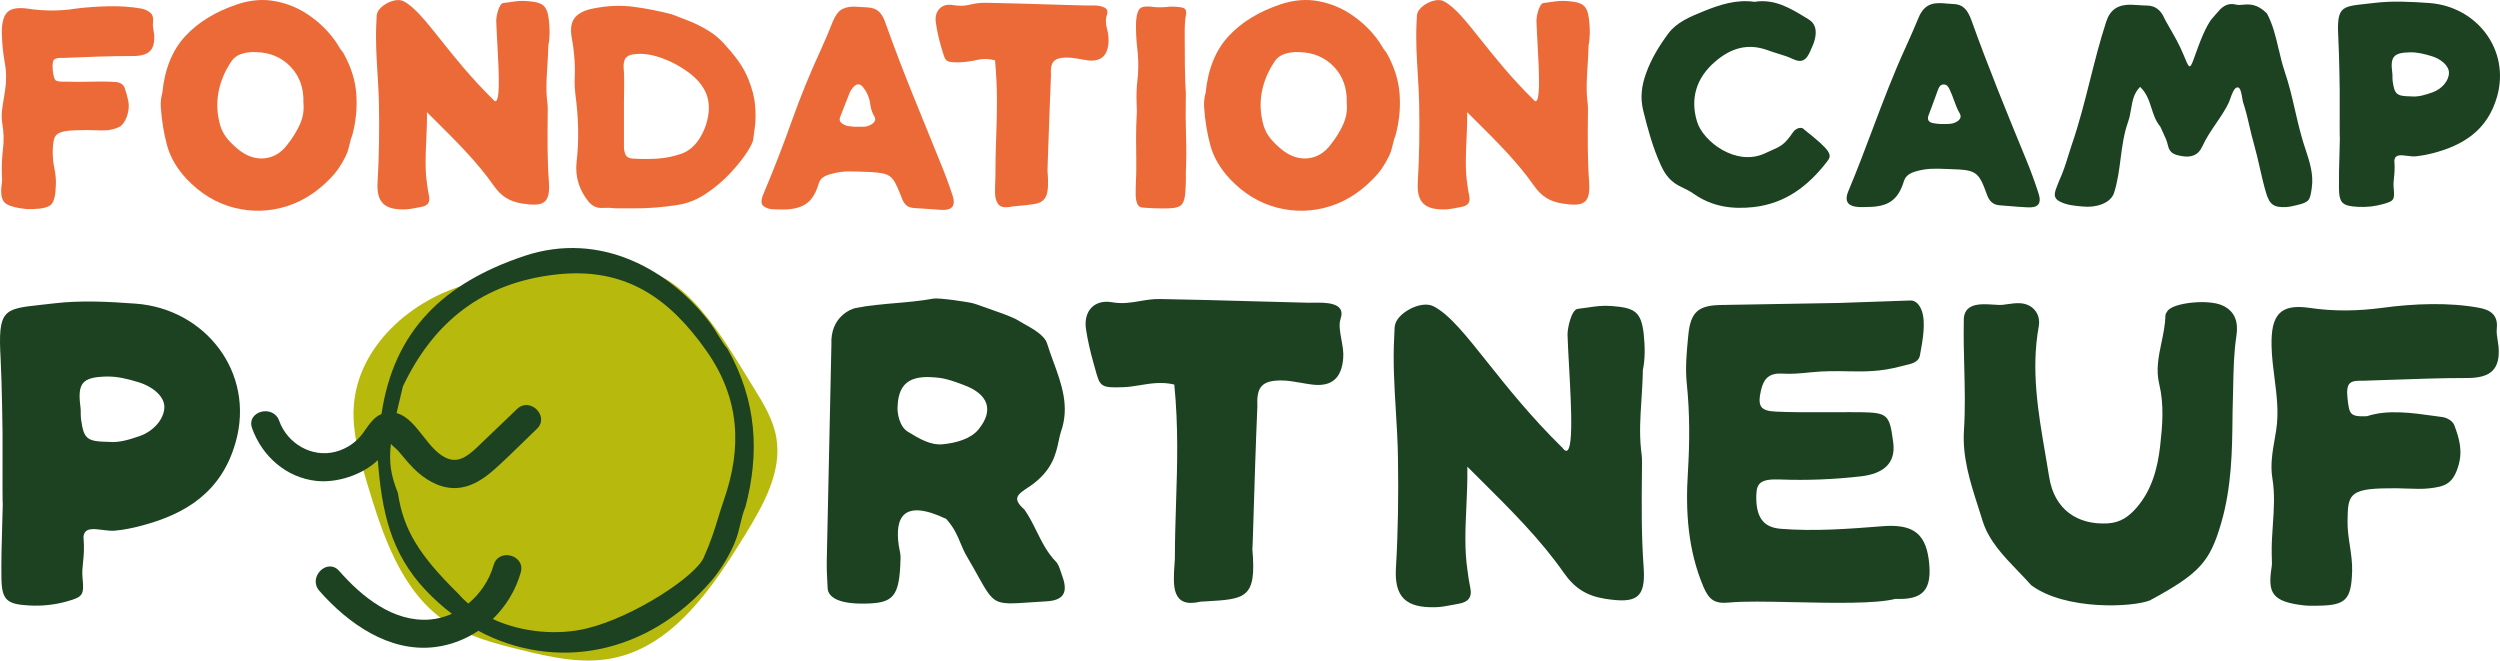 <?xml version="1.0" encoding="UTF-8"?>
<svg xmlns="http://www.w3.org/2000/svg" id="Layer_1" data-name="Layer 1" viewBox="0 0 1995.54 527.26">
  <defs>
    <style> .cls-1, .cls-2 { fill: #1c4221; } .cls-3, .cls-2 { fill-rule: evenodd; } .cls-3, .cls-4 { fill: #b8b90d; } .cls-5 { fill: #ec6a37; } </style>
  </defs>
  <path class="cls-4" d="M500.67,214.46c-46.79-7.82-80.46-.12-126.38,12.08-45.94,12.2-88.92,50.03-91.93,98.2-1.29,20.67,4.69,40.96,10.62,60.75,12.4,41.47,27.1,86.17,62.43,110.34,17.91,12.25,39.33,17.81,60.31,22.93,23.79,5.82,48.48,11.41,72.56,6.79,48.64-9.29,80.31-56.01,106.52-98.76,14.51-23.66,29.62-50.2,24.86-77.6-2.52-14.52-10.41-27.37-18.15-39.83-24.16-38.91-55.58-96.49-100.86-94.92"></path>
  <path class="cls-1" d="M1440.36,103.62c21.81,17.11,22.06,20.12,18.22,25.12l-.02.03c-15.01,19.48-33.11,33.58-58.72,36.52-17.52,1.91-33.43-.39-47.94-10.64-3.02-2.12-6.41-3.78-9.81-5.38-7.88-3.65-12.57-8.97-16.42-17.5-6.41-14.1-10.32-28.52-13.98-43.33-2.63-10.58-1.34-20.06,2.25-29.99,4.17-11.61,10.52-21.99,17.71-31.67,6.62-8.96,17.29-13.34,27.18-17.4l.87-.35c12.91-5.26,26.45-9.68,40.75-7.57,16.06-2.58,28.65,5.1,41.29,12.81l1.89,1.15c5.85,3.59,6.3,9.11,5.27,14.74-.66,3.48-2.18,6.82-3.69,10.13-.24.53-.49,1.07-.73,1.6-2.69,5.84-6.22,8.67-13.29,5.26-3.84-1.86-7.97-3.13-12.11-4.4-2.57-.79-5.14-1.58-7.65-2.52-16.12-6.03-29.71-1.98-42.48,9.04-15.27,13.13-19.88,29.92-14.3,47.93,4.86,15.89,31.25,35.83,54.02,25.25,1.89-.88,3.55-1.62,5.04-2.27,7.7-3.39,10.8-4.76,17.48-14.59,2.31-3.45,7.19-4.86,9.17-1.98h0Z"></path>
  <path class="cls-2" d="M1939.25,2.42c-14.62-1.03-29.64-1.86-44.14-.07-2.49.3-4.78.54-6.89.77-20.07,2.16-23.19,2.5-21.67,28.83.71,13.71,1.03,39.81,1.03,39.81h0c.02,4.7.01,11.13,0,17.41h0c-.02,10.84-.04,21.18.13,21.18-.08,4.26-.2,8.52-.32,12.79h0c-.26,9.07-.51,18.14-.39,27.21.14,11.86,2.95,14.1,14.95,14.74,7,.39,13.79-.32,20.47-2.25,8.41-2.37,9.17-3.27,8.27-12.62-.32-3.16-.07-5.59.23-8.4.36-3.4.77-7.35.28-13.77.54-4.94,5.18-4.33,10.25-3.67,2.7.35,5.53.72,7.92.27,4.09-.47,8.15-1.22,12.13-2.25,24.83-6.41,44.08-18.47,51.72-45.31,10.59-37.49-16.37-71.92-53.97-74.66ZM1941.57,73.76c-5.64,1.98-11.29,3.72-16.62,3.2-12-.19-13.54-1.47-15.08-12.05-.16-1.13-.16-2.26-.16-3.4s0-2.27-.16-3.39c-1.73-12.88,1.03-16.08,14.05-16.35h.02c6.03-.14,11.74,1.35,17.45,3.08,6.8,2.05,13.86,7.31,13.73,13.46-.14,6.35-5.78,12.81-13.22,15.45Z"></path>
  <path class="cls-2" d="M418.43,204.34c61.29-20.51,116.55,11.51,148.19,53.15l.02.03c2.3,3.03,4.3,6.29,6.3,9.55h0c2.43,3.95,4.85,7.9,7.8,11.43,23.61,41.77,25.52,83.73,14.27,126.08-1.84,4.35-2.99,9.15-4.14,13.93-.9,3.75-1.79,7.48-3.01,10.96-3.88,11.17-12.3,25.1-19.72,33.78-51.24,60-125.54,72.83-186.36,40.25-10.34,6.94-22.27,11.54-35.04,13.05-36.28,4.27-69.09-19.02-91.83-44.94-9.47-10.82,6.34-26.69,15.86-15.84,18.1,20.6,43.18,41.06,72.39,38.74,6.17-.49,12.08-2.1,17.57-4.57-7.31-5.55-14.16-11.68-20.49-18.33-28.59-29.99-35.54-63.62-38.67-104.31-12.66,12.1-32.96,18.25-48.82,16.59-24.16-2.52-43.48-19.62-51.53-42.04-4.88-13.62,16.79-19.43,21.62-5.96,6.54,18.26,26.22,29.77,45.25,24.64,8.79-2.37,16.62-7.7,21.88-15.15l1.21-1.73h0c3.72-5.34,7.5-10.78,13.34-13.23,9.88-66.82,49.92-104.65,113.91-126.08h0Z"></path>
  <path class="cls-3" d="M573.21,413.48h0c1.38-4.54,2.76-9.07,4.52-14.08v-.02c14.76-42.23,12.88-81.36-13.95-119.48-29.64-42.1-64.87-66.92-119.72-60.81-59.21,6.6-98.12,38.08-122.52,89.49-1.9,7.94-3.56,14.89-4.97,21.14,8.55,2.33,14.84,10.32,21.14,18.34,6.16,7.83,12.35,15.7,20.7,18.34,9.44,2.98,17.22-4.45,23.63-10.57,6.8-6.46,13.58-12.94,20.34-19.46,3.43-3.3,6.86-6.59,10.3-9.89,10.42-9.97,26.3,5.84,15.86,15.84-3.64,3.48-7.24,7-10.85,10.52l-.03.03c-7.49,7.32-15,14.65-22.79,21.61-9.24,8.24-19.88,15.28-32.74,15.1-12.34-.19-23.61-7.36-32.08-15.79-2.95-2.93-5.62-6.12-8.29-9.31h0c-1.28-1.54-2.57-3.06-3.88-4.57-.63-.72-1.59-1.58-2.63-2.5-1.11-.99-2.3-2.06-3.23-3.08-1.66,14.25-.2,24.85,5.57,39.1,4.41,29.38,16.79,49.47,47.89,80.14,2.54,2.96,5.32,5.7,8.3,8.21,9.61-7.91,16.84-18.8,20.27-30.77,3.97-13.84,25.59-7.92,21.62,5.96-4.08,14.29-11.93,27.08-22.34,37.15,23.5,10.92,52.41,13.17,75.67,7.36,37.31-9.33,86.17-41.4,92.71-56.43,5.89-13.18,8.69-22.38,11.5-31.57Z"></path>
  <path class="cls-2" d="M108.2,242.37h.02c-21.76-1.61-43.96-2.76-65.39-.19-3.74.46-7.18.83-10.33,1.17-29.67,3.23-34.22,3.73-32.01,42.73,1.08,20.31,1.54,58.9,1.54,58.9.02,6.47.01,15.15,0,23.79-.03,16.77-.05,33.39.19,33.39-.13,5.44-.28,10.87-.44,16.29-.42,14.34-.84,28.67-.64,43,.25,17.57,4.35,20.89,22.2,21.85,10.34.57,20.4-.51,30.35-3.33,12.46-3.59,13.54-4.87,12.19-18.72-.43-4.57-.05-8.12.38-12.17.54-5.09,1.17-10.97.38-20.65.8-7.32,7.68-6.43,15.19-5.46,4,.52,8.18,1.06,11.71.4,6.03-.64,12.13-1.86,18.03-3.4,36.77-9.43,65.33-27.23,76.54-67.04,15.73-55.5-24.25-106.51-79.88-110.56ZM111.7,348v-.02c-8.41,2.94-16.74,5.52-24.71,4.74-17.78-.32-20.01-2.18-22.26-17.82-.27-1.73-.27-3.49-.28-5.25,0-1.63-.02-3.27-.23-4.87-2.56-19.09,1.54-23.78,20.79-24.22,8.98-.19,17.39,2.05,25.86,4.62,10.13,3.08,20.54,10.77,20.33,19.94-.19,9.36-8.54,18.97-19.5,22.88Z"></path>
  <path class="cls-1" d="M1312.09,266.91c-2.05-18.01-7-21.21-25.42-22.63-7.52-.58-12.92.23-19.01,1.14-2.55.38-5.22.78-8.21,1.11-5.27.51-8.34,16.08-8.22,20.51.18,6.67.67,15.51,1.2,25.08h0c1.91,34.42,4.36,78.36-5.19,65.42-25.37-24.9-44.45-48.89-60.07-68.52-17.26-21.69-30.3-38.08-42.93-44.54-10.26-5.31-30.7,6.26-30.86,16.37.07-4.93-.32,3.56-.51,8.24-1.06,19.66.13,39.27,1.32,58.88.76,12.48,1.51,24.95,1.69,37.44.46,29.23.14,58.39-1.61,87.67-1.47,23.71,8.08,32.29,31.83,31.6,4.46-.14,8.92-1,13.35-1.85h0c1.62-.31,3.25-.63,4.86-.91,7.25-1.22,11.03-4.87,9.31-12.76-.99-4.47-1.61-9.01-2.22-13.55l-.08-.62c-2.4-16.44-1.65-32.77-.86-50.04v-.02c.48-10.39.97-21.13.79-32.42,3.29,3.29,6.56,6.53,9.79,9.74l.1.1c25.29,25.12,48.42,48.11,67.19,74.96,8.54,12.17,18.1,18.26,32.79,20.63,25.03,3.91,32.65-.19,30.86-25.25-1.87-25.54-1.61-51.01-1.36-76.49l.07-7.6c.06-3.28-.36-6.54-.78-9.82h0s-.05-.37-.05-.37c-1.34-13.09-.52-25.58.34-38.8h0c.5-7.7,1.02-15.64,1.14-24.07,1.93-9.22,1.73-19.23.71-28.66l.03.02h0Z"></path>
  <path class="cls-1" d="M1047.93,241.63c9.54-.2,26.69-.55,22.18,12.72l.02-.02c-1.6,4.64-.53,10.48.6,16.62.91,4.96,1.86,10.11,1.45,14.98-1.27,16.08-9.37,23.2-25.47,20.95-2.46-.31-5.13-.78-7.87-1.26-5.49-.96-11.28-1.98-16.33-1.93-15.91,0-19.57,5.91-18.86,20.84-1.33,30.92-2.36,64.89-3.05,87.64-.48,15.94-.8,26.37-.93,26.37,3.41,39.2-5.23,39.69-37.83,41.52h-.04s-.07,0-.07,0l-3.39.19c-23.23,5.54-21.98-12.72-20.83-29.74.1-1.51.2-3.01.29-4.48.04-15.91.51-30.77.97-45.27.97-30.64,1.89-59.7-1.42-93.81-9.94-2.36-18.76-.9-27.27.5-4.45.73-8.81,1.45-13.21,1.61-18.54.68-18.84-.43-22.74-14.75-.45-1.64-.94-3.44-1.51-5.44-2.12-7.18-4.63-18.4-5.71-25.76-2.32-14.54,6.35-24.29,20.66-21.85,8.49,1.45,15.28.28,22.25-.91,5.09-.87,10.27-1.76,16.25-1.65,26.66.47,48.54,1.08,71.49,1.72h0c14.61.41,29.66.83,46.63,1.23,1,.03,2.28,0,3.75-.03h0Z"></path>
  <path class="cls-2" d="M821.27,388.69c18.61-12.46,21.51-26.05,23.82-36.83.54-2.53,1.05-4.91,1.72-7.08,7.2-20.08.59-38.13-5.99-56.1h0c-1.75-4.79-3.5-9.58-4.99-14.4-1.99-6.63-11.25-11.78-19.01-16.1-2.22-1.23-4.31-2.4-6.08-3.51-7.05-3.23-10.63-4.48-20.95-8.08-3.95-1.38-7.9-2.76-11.84-4.15-3.73-1.36-28.88-4.87-32.79-4.1-10.11,1.87-20.23,2.74-30.34,3.61-10.6.91-21.2,1.82-31.79,3.89-3.73.76-20.47,7.06-19.39,29.35-1.29,57.87-2.56,115.75-3.73,173.62-.09,4.69.16,9.35.4,14h0s0,.02,0,.02c.11,2.15.23,4.29.31,6.43.14,3.08,1.47,12.88,29.2,12.56,23.35-.32,28.3-4.88,29.01-36.66.05-2.28-.41-4.51-.86-6.75-.22-1.1-.45-2.2-.61-3.32-3.02-21.53,3.2-37.42,37.99-20.84,6.32,7.2,8.7,12.92,11.18,18.89,1.5,3.61,3.04,7.31,5.51,11.49,3.31,5.64,6,10.45,8.29,14.55,6.42,11.49,9.72,17.38,14.74,20.19,5.3,2.95,12.52,2.46,27.35,1.45,3.74-.25,7.96-.54,12.75-.81,14.05-.76,17.59-7.18,12.64-20.51-.31-.81-.63-1.79-.97-2.82-.98-2.98-2.13-6.49-3.84-8.2-6.96-7.06-11.26-15.72-15.56-24.39-2.95-5.95-5.91-11.9-9.72-17.33-10.23-8.97-5.54-12.08,3.12-17.81l.41-.27.02.02h0ZM781.02,342.81c-6.22,7.63-18.22,10.83-28.42,11.8-9.86,1-19-4.56-27.35-9.65l-.69-.42c-6.68-4.1-8.54-15-8.08-20.26.76-20.95,12.96-25.18,33.5-22.63,6.35.8,12.57,3.14,18.63,5.42l.75.28c19.32,7.11,24.38,19.94,11.67,35.44l-.02.02h0Z"></path>
  <path class="cls-1" d="M1421.36,422.09c27.15,2.18,54.23.07,81.24-2.05l.02-.02c22.59-1.73,33.94,4.43,36.89,26.29,3.39,25.18-4.95,32.61-26.57,31.72-15.74,4.02-49.7,3.3-80.57,2.64-21.21-.45-40.95-.87-52.32.3-11.17,1.08-15.79-2-20.28-12.44-12.52-29.55-14.44-60.37-12.46-91.65,1.47-23.9,1.54-47.29-.9-70.82-1.29-12.52-.1-24.84,1.08-37.06h0s.14-1.46.14-1.46c1.8-18.79,8.22-23.78,26.11-24.1,31.2-.57,62.45-1.15,93.69-1.61l57.57-1.98c4.3-.12,7.25,3.72,8.79,7.63,3.69,9.31.87,24.57-.97,34.49l-.31,1.71c-.98,5.41-6.57,6.7-11.87,7.91-1.03.24-2.06.47-3.03.74-16.75,4.52-29.36,4.29-42.93,4.04-8.93-.16-18.28-.33-29.51.83-7.46.78-14.96,1.49-22.4,1.03-10-.64-14.81,3.38-17.07,13.07-2.83,12.44-1.1,16.67,11.68,17.25,11.92.57,23.86.52,35.79.46h.02c5.74-.02,11.47-.05,17.19,0,1.57,0,3.15,0,4.74-.02h.03c3.18-.01,6.37-.03,9.54.02,22.15.39,23.55,1.67,26.5,24.1,2.32,17.25-8.52,25.07-25.72,27.11-21.49,2.44-42.92,3.34-64.62,2.51-15.2-.58-18.67,2.69-18.93,12.3-.53,17.69,5.46,25.96,19.44,27.05h0Z"></path>
  <path class="cls-1" d="M1773.79,243.73c-11.35-5.06-38.76-2.12-43.5,4.3l-.15.22c-.73,1.04-1.58,2.23-1.64,3.37-.13,7.26-1.63,14.41-3.12,21.54-2.32,11.06-4.63,22.1-1.83,33.51,3.98,16.47,2.56,33.07.71,49.36-2.05,17.82-6.61,35.26-19,49.42-6.1,6.92-12.71,11.73-22.77,12.31-24.25,1.4-42.67-11.09-46.77-36.8-.98-6.1-2.02-12.21-3.07-18.31-5.78-33.71-11.58-67.5-5.27-102.18,1.73-9.8-4.62-17.57-14.3-18.4-3.57-.3-7.3.23-10.98.76-1.14.16-2.27.32-3.39.46-1.91.23-4.56.06-7.51-.14-10.35-.68-24.47-1.6-23.67,13.66-.24,11.99.06,23.98.37,35.98v.02c.43,16.86.85,33.72-.23,50.53-1.4,21.6,4.99,41.48,11.3,61.13,1.2,3.72,2.39,7.44,3.53,11.16,4.87,15.88,16.7,28.18,28.41,40.34,3.55,3.69,7.09,7.37,10.42,11.13,27.33,20.38,81.43,17.62,94.78,12.12,40.16-21.66,47.94-31.14,56.85-61.66,8.47-28.99,8.79-58.42,9.06-83.63v-.16s.06-4.91.06-4.91c.2-6.2.31-12.04.42-17.61h0c.31-15.95.57-29.73,2.67-43.4,1.54-10.58-.9-19.41-11.29-24.1h-.07Z"></path>
  <path class="cls-1" d="M1993.67,271.6h0c.26,1.59.51,3.16.66,4.74h.02c1.61,18.4-6.1,25.39-24.89,25.39-19.98,0-41.08.74-61.67,1.46h0c-7.31.26-14.56.51-21.68.73-9.74-.14-13.79.64-12.25,14.35,1.41,12.36,1.85,14.54,15.52,13.96,16.24-5.46,35.84-2.71,52.98-.31,2.37.33,4.7.66,6.96.95,4.36.57,8.52,3.27,9.81,6.67,4.05,10.83,7.05,21.02,2.69,33.9-4.36,12.95-10.46,14.95-22.52,16.35-5.43.66-12.3.41-18.97.17-4.9-.18-9.71-.36-13.75-.17-32.22.12-32.47,5.76-32.72,26.59-.09,6.33.87,12.77,1.84,19.22,1.01,6.75,2.02,13.51,1.82,20.13-.64,23.2-5.13,27.57-27.66,27.76-.4,0-.8,0-1.2,0l-1.41.02h-.01c-2.55.04-5.12.08-7.66-.21-26.38-2.94-29.52-10.12-26.32-30.63.36-2.27.26-4.61.16-6.94-.05-1.08-.08-2.17-.09-3.25-.18-7.75.36-15.5.89-23.25h0c.86-12.5,1.72-25-.38-37.58-1.72-10.43.08-20.9,1.89-31.33h0c.42-2.4.83-4.8,1.2-7.19,2.14-13.96.38-27.72-1.38-41.49-1.09-8.48-2.17-16.96-2.34-25.48-.53-24.29,6.35-33.85,29.96-30.45,20.33,3.01,39.08,2.56,58.51,0,24.57-3.33,53.06-4.55,77.26,0,8.66,1.59,15.27,5.57,14.05,16.47-.34,3.09.18,6.25.69,9.43h0Z"></path>
  <path class="cls-1" d="M1818.87,39.14c1.37,5.91,2.74,11.82,4.69,17.57l-.03-.03c3.78,11.13,6.01,20.84,8.3,30.84,1.64,7.16,3.32,14.47,5.62,22.55.87,3.09,1.88,6.16,2.89,9.23,3.27,9.92,6.56,19.87,4.94,30.84-1.47,10.07-1.91,11.15-12.19,13.66-2.63.64-5.39,1.29-8.15,1.47-9.74.52-13.27-1.79-16.1-11.27-1.97-6.67-3.52-13.44-5.06-20.22h0c-1.41-6.2-2.82-12.41-4.57-18.55-1.58-5.52-2.64-10.16-3.68-14.68h0c-1.37-5.96-2.68-11.68-5.05-18.9-.22-.68-.41-1.85-.63-3.19-.6-3.69-1.42-8.73-3.73-8.73-2.71-.05-4.5,5.1-5.85,8.97-.45,1.29-.85,2.43-1.21,3.2-2.66,5.61-6.41,11.13-10.17,16.66-4.01,5.91-8.02,11.83-10.75,17.88-3.53,7.82-9.1,9.43-16.74,8.14-5.27-.96-9.51-2-10.91-8.46-.77-3.69-2.42-7.16-4.06-10.62-.71-1.47-1.39-2.95-2.04-4.44-3.7-4.38-5.34-9.47-6.99-14.62-1.92-5.98-3.86-12.03-9.11-17.1-5.05,5.01-6.12,11.25-7.22,17.67-.58,3.37-1.16,6.78-2.34,10.09-3.46,9.74-4.75,19.66-6.03,29.61-1.17,9.02-2.33,18.07-5.14,27.04-2.83,8.85-14.83,12.05-24.38,11.15l-1.29-.11c-5.99-.52-11.95-1.05-17.46-3.8-6.24-3.07-4.47-7.48-1.85-13.99.29-.72.59-1.46.89-2.23,3.54-7.78,5.41-13.82,7.36-20.15.88-2.84,1.77-5.74,2.84-8.88,5.92-17.15,10.29-34.49,14.66-51.84h0c3.91-15.52,7.82-31.05,12.86-46.48,3.2-9.88,9.49-13.79,19.76-13.66,1.97.03,3.91.18,5.86.32,2.19.16,4.39.32,6.6.32,6.93,0,11.3,3.71,13.93,9.55.74,1.66,2.34,4.43,4.29,7.84,3.5,6.07,8.15,14.15,11.11,21.46,4.62,11.34,5.13,12.56,8.15,4.42.37-1,.78-2.15,1.23-3.41h0c3.27-9.12,8.65-24.09,14.17-30.1.89-.95,1.73-1.95,2.57-2.95,4.06-4.82,7.98-9.46,16.17-7.5,1.57.38,3.33.23,5.28.06,5.01-.43,11.34-.97,19.24,7,4.78,8.96,7.04,18.67,9.29,28.39h0Z"></path>
  <path class="cls-2" d="M1490.91,165.21c16.05-.14,24.13-5.26,28.81-20.58,1.36-4.35,4.81-6.41,9.24-7.75,8.93-2.63,15.71-2.36,24.1-2.02,1.43.06,2.91.12,4.45.16,19.83.64,21.88,1.93,28.49,20.26,1.73,4.87,4.49,8.14,9.95,8.58,2.14.16,4.29.34,6.43.51,5.36.44,10.72.88,16.09,1.15,8.47.46,11.35-3.01,8.73-11.15-3.02-9.39-6.43-18.65-10.2-27.76-15.01-36.47-29.96-73-43.25-110.12-3.2-8.97-7.07-13.07-14.37-13.27-1.65-.05-3.33-.2-5.01-.35-8.76-.78-17.69-1.58-22.96,11.32-3.09,7.36-6.22,14.74-9.56,21.99-10.39,22.55-18.81,44.9-27.29,67.4-6.13,16.25-12.28,32.58-19.23,49.12-5.56,13.31,7.64,12.79,13.96,12.54.62-.03,1.17-.05,1.63-.05v.03h0ZM1539.42,91.96c1.71-4.36,3.31-8.77,4.91-13.19.8-2.21,1.6-4.42,2.41-6.61.83-2.19,1.8-4.67,4.56-4.74,3.04-.13,4.16,2.32,5.21,4.62l.11.25c1.18,2.48,2.11,5.05,3.04,7.62,1.31,3.61,2.61,7.21,4.6,10.57,1.98,3.4-.32,5.77-3.41,7.24-2.54,1.25-5.28,1.25-8.7,1.25-.98,0-2.01,0-3.11.03-.3-.04-.71-.06-1.2-.1-1.34-.1-3.24-.24-5.09-.66-3.27-.76-4.68-2.69-3.34-6.28v-.02Z"></path>
  <g>
    <g>
      <path class="cls-5" d="M1.5,139.3c-.22-6.81.07-13.63.89-20.44.84-6.83.64-13.67-.6-20.51-.62-4.34-.56-8.68.17-13.03.73-4.34,1.4-8.57,2.02-12.7,1.23-7.65,1.17-15.2-.17-22.66-1.35-7.45-2.12-15-2.32-22.66-.22-8.05,1.07-13.73,3.87-17.03,2.79-3.32,8.22-4.47,16.27-3.44,6.83,1.04,13.45,1.55,19.85,1.55s12.83-.51,19.25-1.55c8.27-1.03,16.95-1.65,26.06-1.85,9.1-.2,17.79.42,26.06,1.85,2.89.62,5.26,1.71,7.11,3.27,1.87,1.55,2.6,4.18,2.18,7.91-.2,1.65-.15,3.27.17,4.83.31,1.55.56,3.14.76,4.8.41,6.2-.72,10.6-3.41,13.2-2.7,2.58-7.14,3.87-13.33,3.87-9.11,0-18.42.16-27.95.46-9.51.31-18.8.66-27.88,1.06-3.31-.2-5.64.17-6.98,1.09-1.35.93-1.82,3.77-1.42,8.53.41,4.15,1.09,6.8,2.02,7.94.94,1.12,3.79,1.59,8.53,1.39,6.83.2,13.71.2,20.64,0,6.92-.21,13.38-.12,19.38.3,3.52.42,5.8,1.98,6.85,4.66,1.23,3.51,2.2,7.07,2.91,10.68.73,3.62.37,7.6-1.06,11.94-1.65,4.35-3.63,7.14-5.92,8.4-2.27,1.24-5.37,2.17-9.29,2.78-3.31.2-7.04.2-11.18,0-4.13-.2-7.74-.2-10.85,0-7.24,0-12.35.52-15.35,1.55-3,1.04-4.86,2.84-5.59,5.42s-1.09,6.15-1.09,10.72.46,8.75,1.39,13.2c.94,4.43,1.31,8.82,1.09,13.16-.2,7.86-1.44,12.92-3.7,15.21-2.27,2.27-7.24,3.51-14.88,3.7h-3.44c-1.24,0-2.37-.1-3.41-.3-8.89-1.04-14.31-2.99-16.27-5.89-1.97-2.91-2.43-7.77-1.39-14.59.2-1.26.24-2.45.13-3.57-.09-1.14-.13-2.23-.13-3.27Z"></path>
      <path class="cls-5" d="M273.83,41.89c6.22,10.96,9.73,21.92,10.55,32.88.84,10.96-.2,21.93-3.11,32.91-.82,2.05-1.49,4.23-2.02,6.52-.51,2.27-1.07,4.43-1.69,6.48-1.04,2.91-2.54,6.02-4.5,9.33-1.97,3.31-3.89,6.1-5.76,8.37-11.16,12.83-23.77,21.52-37.84,26.06-14.07,4.54-28.24,5-42.5,1.39-14.27-3.61-26.98-11.32-38.14-23.12-7.66-8.27-12.78-17.05-15.38-26.36-2.58-9.3-4.28-19.53-5.09-30.69-.22-4.34.18-8.17,1.22-11.48,1.85-19.03,7.95-34.12,18.29-45.28,10.34-11.18,24.19-19.66,41.58-25.47,10.56-3.51,20.69-4.32,30.4-2.45,9.72,1.85,18.56,5.52,26.53,11.01,7.95,5.47,14.63,11.82,20.01,19.05,1.46,1.85,2.7,3.72,3.74,5.59,1.03,1.85,2.27,3.61,3.7,5.26ZM229.17,115.72c4.12-5.16,7.48-10.53,10.05-16.11,2.6-5.6,3.59-11.39,2.98-17.4.4-11.77-3.03-21.43-10.25-28.97-7.24-7.56-16.54-11.44-27.92-11.64-4.15-.21-8.03.3-11.64,1.55-3.62,1.24-6.47,3.61-8.53,7.11-4.96,7.66-8.17,15.73-9.62,24.21-1.44,8.47-.91,17.05,1.59,25.73,1.23,4.15,3.29,7.87,6.19,11.18,2.89,3.31,6.09,6.31,9.62,9,6.42,4.76,13.08,6.74,20.01,5.92,6.92-.84,12.77-4.37,17.53-10.58Z"></path>
      <path class="cls-5" d="M580.88,38.19c7.65,8.47,13.07,16.64,16.27,24.51,3.22,7.86,5.08,15.04,5.59,21.57.53,6.51.48,12.04-.13,16.6-.62,4.55-1.04,7.74-1.26,9.59,0,2.08-1.65,5.71-4.96,10.88-3.31,5.16-7.81,10.8-13.49,16.9-5.69,6.09-12.11,11.51-19.25,16.27-7.13,4.75-14.51,7.74-22.16,9-13.03,2.07-25.65,2.99-37.84,2.78h-12.4c-3.53-.42-7.21-.53-11.05-.33-3.82.21-7.27-1.42-10.35-4.93-7.66-9.53-10.87-20.08-9.62-31.65,1.03-8.88,1.44-17.88,1.22-26.99-.2-9.1-.92-18.1-2.15-26.99-.22-1.85-.39-3.7-.5-5.56-.09-1.87-.13-3.64-.13-5.29.61-11.18-.12-22.44-2.18-33.8-1.44-7.45-.61-13.04,2.48-16.77,3.11-3.72,8.38-6.2,15.84-7.44,10.53-2.07,20.92-2.43,31.16-1.09,10.25,1.35,20.44,3.37,30.56,6.05,3.72,1.46,8.12,3.17,13.2,5.13,5.07,1.97,10.34,4.6,15.81,7.91,5.49,3.31,10.6,7.86,15.35,13.66ZM544.3,122.56c5.57-2.07,10.22-5.99,13.92-11.77,3.72-5.8,6.1-12.11,7.14-18.92,1.03-6.83.31-12.94-2.15-18.32-2.7-5.8-7.24-11.06-13.66-15.81-6.42-4.76-13.45-8.53-21.1-11.31-7.66-2.79-14.69-3.89-21.1-3.27-3.31.2-5.74,1.03-7.28,2.48-1.55,1.44-2.32,3.92-2.32,7.44.41,4.76.57,9.53.46,14.29-.12,4.75-.17,9.49-.17,14.26v35.36c0,2.27.41,4.39,1.22,6.35.84,1.97,2.81,3.06,5.92,3.27,6.62.4,13.17.4,19.68,0,6.52-.41,13-1.76,19.42-4.04Z"></path>
      <path class="cls-5" d="M760.48,156.37c2.46,7.86-.43,11.58-8.7,11.18-3.7-.22-7.48-.49-11.31-.79-3.84-.31-7.61-.56-11.31-.76-2.7-.22-4.76-1.1-6.22-2.65-1.46-1.54-2.6-3.56-3.41-6.05-2.27-5.99-4.29-10.39-6.05-13.16-1.77-2.79-4.3-4.61-7.61-5.42-3.31-.84-8.27-1.36-14.88-1.55-5.16-.21-9.87-.33-14.12-.33s-8.93.73-14.09,2.18c-2.3.62-4.27,1.5-5.92,2.65-1.65,1.12-2.79,2.83-3.41,5.09-2.27,7.66-5.64,12.98-10.09,15.98-4.43,2.99-10.58,4.5-18.46,4.5-1.85,0-4.39-.06-7.61-.17-3.2-.09-5.84-.96-7.91-2.61-2.05-1.65-2.05-4.86,0-9.62,8.29-19.65,15.84-39.08,22.66-58.31,6.83-19.23,14.69-38.47,23.58-57.72,3.31-7.23,6.4-14.57,9.29-22.03,2.27-5.16,4.9-8.41,7.91-9.76,2.99-1.34,6.25-1.9,9.76-1.69,3.52.2,6.95.4,10.25.6,3.72.22,6.66,1.37,8.83,3.44,2.18,2.05,4,5.35,5.46,9.89,6.62,18.41,13.59,36.73,20.94,54.94,7.34,18.19,14.73,36.38,22.16,54.57,3.94,9.53,7.36,18.74,10.25,27.62ZM694.4,99.91c1.46-.61,2.65-1.54,3.57-2.78.93-1.26.87-2.71-.17-4.37-1.65-2.89-2.7-5.99-3.11-9.29-.4-3.31-1.32-6.4-2.78-9.29-.62-1.26-1.55-2.71-2.81-4.37-1.24-1.65-2.57-2.48-4-2.48s-2.86.83-4.2,2.48c-1.35,1.65-2.22,3-2.61,4.04-1.26,3.31-2.56,6.62-3.9,9.92-1.35,3.31-2.64,6.62-3.87,9.92-.62,1.88-.21,3.39,1.22,4.53,1.46,1.12,3.01,1.9,4.66,2.32,1.26.2,2.45.36,3.57.46,1.14.12,2.03.17,2.65.17h6.48c1.87,0,3.64-.41,5.29-1.26Z"></path>
      <path class="cls-5" d="M794.28,48.11c-4.96-1.26-9.67-1.36-14.12-.33-4.46,1.04-8.75,1.67-12.87,1.89-4.76.2-8.03.05-9.79-.46-1.77-.53-3.01-1.77-3.74-3.74-.71-1.96-1.68-5.11-2.91-9.46-1.65-5.8-2.9-11.58-3.74-17.36-.84-4.76.03-8.58,2.61-11.48,2.6-2.91,6.28-3.94,11.05-3.11,4.96.82,9.34.72,13.16-.3,3.84-1.03,8.14-1.55,12.9-1.55,9.7.2,18.74.41,27.12.63,8.38.2,16.7.45,24.97.76,8.27.31,17.27.56,26.99.76h7.44c3.31,0,6.09.58,8.37,1.72,2.29,1.12,2.81,3.36,1.55,6.68-.82,2.89-.71,6.25.33,10.09,1.03,3.82,1.44,7.59,1.22,11.31-.82,10.74-6.51,15.4-17.07,13.96-2.47-.41-5.16-.88-8.07-1.39-2.89-.53-5.68-.79-8.37-.79-5.16,0-8.62,1.09-10.39,3.27-1.77,2.17-2.44,5.72-2.02,10.68-.42,9.31-.79,18.67-1.09,28.08-.31,9.42-.62,18.01-.93,25.77-.31,7.74-.52,13.74-.63,17.99-.09,4.23-.13,5.72-.13,4.47.81,9.31.55,15.83-.79,19.55-1.35,3.73-4.19,6.01-8.53,6.85-4.35.82-10.44,1.54-18.29,2.15-5.8,1.26-9.62.74-11.48-1.52-1.85-2.29-2.78-5.46-2.78-9.49s.1-8.11.3-12.24c0-10.96.2-21.45.6-31.49.41-10.03.63-20.01.63-29.93s-.51-20.57-1.52-31.95Z"></path>
      <path class="cls-5" d="M946.56,74.77c-.22,12.42-.18,23.64.13,33.67.33,10.04.28,19.8-.13,29.3v6.52c0,2.08-.12,4.66-.33,7.77-.2,5.16-1.08,8.78-2.65,10.85-1.55,2.08-4.9,3.21-10.05,3.41-7.04.21-14.28,0-21.73-.63-2.05-.2-3.44-1.33-4.17-3.41-.73-2.07-1.09-4.28-1.09-6.65v-5.13c.41-8.68.57-16.12.46-22.33-.12-6.22-.17-12.32-.17-18.32s.21-12.92.63-20.77c-.2-4.76-.3-8.64-.3-11.64s.1-5.84.3-8.53c.2-2.69.5-5.9.93-9.62.41-7.23.21-14.21-.63-20.94-.82-6.72-1.12-13.8-.93-21.23.41-5.57,1.55-9.1,3.41-10.55,1.87-1.46,5.6-1.76,11.18-.93,1.03.2,3.09.26,6.19.17,3.11-.11,5.18-.27,6.22-.5,6.22,0,10.04.48,11.48,1.42,1.46.93,1.87,2.84,1.26,5.72-.62,2.89-.93,7.33-.93,13.33,0,9.11.04,18.01.13,26.69.11,8.69.37,16.13.79,22.33Z"></path>
      <path class="cls-5" d="M1106.61,41.89c6.22,10.96,9.73,21.92,10.55,32.88.84,10.96-.2,21.93-3.11,32.91-.82,2.05-1.49,4.23-2.02,6.52-.51,2.27-1.07,4.43-1.69,6.48-1.04,2.91-2.54,6.02-4.5,9.33-1.97,3.31-3.89,6.1-5.76,8.37-11.16,12.83-23.77,21.52-37.84,26.06-14.07,4.54-28.24,5-42.5,1.39-14.27-3.61-26.98-11.32-38.14-23.12-7.66-8.27-12.78-17.05-15.38-26.36-2.58-9.3-4.28-19.53-5.09-30.69-.22-4.34.18-8.17,1.22-11.48,1.85-19.03,7.95-34.12,18.29-45.28,10.34-11.18,24.19-19.66,41.58-25.47,10.56-3.51,20.69-4.32,30.4-2.45,9.72,1.85,18.56,5.52,26.53,11.01,7.95,5.47,14.63,11.82,20.01,19.05,1.46,1.85,2.7,3.72,3.74,5.59,1.03,1.85,2.27,3.61,3.7,5.26ZM1061.95,115.72c4.12-5.16,7.48-10.53,10.05-16.11,2.6-5.6,3.59-11.39,2.98-17.4.4-11.77-3.03-21.43-10.25-28.97-7.24-7.56-16.54-11.44-27.92-11.64-4.15-.21-8.03.3-11.64,1.55-3.62,1.24-6.47,3.61-8.53,7.11-4.96,7.66-8.17,15.73-9.62,24.21-1.44,8.47-.91,17.05,1.59,25.73,1.23,4.15,3.29,7.87,6.19,11.18,2.89,3.31,6.09,6.31,9.62,9,6.42,4.76,13.08,6.74,20.01,5.92,6.92-.84,12.77-4.37,17.53-10.58Z"></path>
    </g>
    <path class="cls-5" d="M1268.52,16.49c-1.42-12.45-4.84-14.67-17.58-15.65-5.2-.4-8.93.16-13.15.79-1.76.27-3.61.54-5.68.77-3.64.35-5.77,11.12-5.68,14.19.12,4.61.46,10.73.83,17.35h0c1.32,23.8,3.01,54.19-3.59,45.25-17.55-17.22-30.74-33.81-41.55-47.39-11.94-15-20.95-26.34-29.69-30.81-7.1-3.67-21.24,4.33-21.34,11.32.05-3.41-.22,2.46-.35,5.7-.73,13.6.09,27.16.92,40.72.52,8.63,1.05,17.26,1.17,25.9.32,20.22.09,40.39-1.11,60.64-1.02,16.4,5.59,22.34,22.01,21.86,3.09-.09,6.17-.69,9.23-1.28h0c1.12-.22,2.25-.43,3.36-.63,5.02-.84,7.63-3.37,6.44-8.83-.68-3.09-1.11-6.23-1.54-9.37l-.06-.43c-1.66-11.37-1.14-22.67-.6-34.61v-.02c.33-7.19.67-14.61.55-22.42,2.28,2.28,4.53,4.52,6.77,6.74l.07.07c17.49,17.38,33.49,33.27,46.47,51.85,5.91,8.42,12.52,12.63,22.68,14.27,17.31,2.7,22.59-.13,21.34-17.47-1.29-17.66-1.12-35.28-.94-52.9l.05-5.26c.04-2.27-.25-4.53-.54-6.79h0s-.03-.25-.03-.25c-.93-9.05-.36-17.69.23-26.84h0c.35-5.33.7-10.82.79-16.65,1.34-6.38,1.2-13.3.49-19.82h.02s0,.01,0,.01Z"></path>
    <path class="cls-5" d="M438.2,16.49c-1.42-12.45-4.84-14.67-17.58-15.65-5.2-.4-8.93.16-13.15.79-1.76.27-3.61.54-5.68.77-3.64.35-5.77,11.12-5.68,14.19.12,4.61.46,10.73.83,17.35h0c1.32,23.8,3.01,54.19-3.59,45.25-17.55-17.22-30.74-33.81-41.55-47.39-11.94-15-20.95-26.34-29.69-30.81-7.1-3.67-21.24,4.33-21.34,11.32.05-3.41-.22,2.46-.35,5.7-.73,13.6.09,27.16.92,40.72.52,8.63,1.05,17.26,1.17,25.9.32,20.22.09,40.39-1.11,60.64-1.02,16.4,5.59,22.34,22.01,21.86,3.09-.09,6.17-.69,9.23-1.28h0c1.12-.22,2.25-.43,3.36-.63,5.02-.84,7.63-3.37,6.44-8.83-.68-3.09-1.11-6.23-1.54-9.37l-.06-.43c-1.66-11.37-1.14-22.67-.6-34.61v-.02c.33-7.19.67-14.61.55-22.42,2.28,2.28,4.53,4.52,6.77,6.74l.07.07c17.49,17.38,33.49,33.27,46.47,51.85,5.91,8.42,12.52,12.63,22.68,14.27,17.31,2.7,22.59-.13,21.34-17.47-1.29-17.66-1.12-35.28-.94-52.9l.05-5.26c.04-2.27-.25-4.53-.54-6.79h0s-.03-.25-.03-.25c-.93-9.05-.36-17.69.23-26.84h0c.35-5.33.7-10.82.79-16.65,1.34-6.38,1.2-13.3.49-19.82h.02s0,.01,0,.01Z"></path>
  </g>
</svg>
